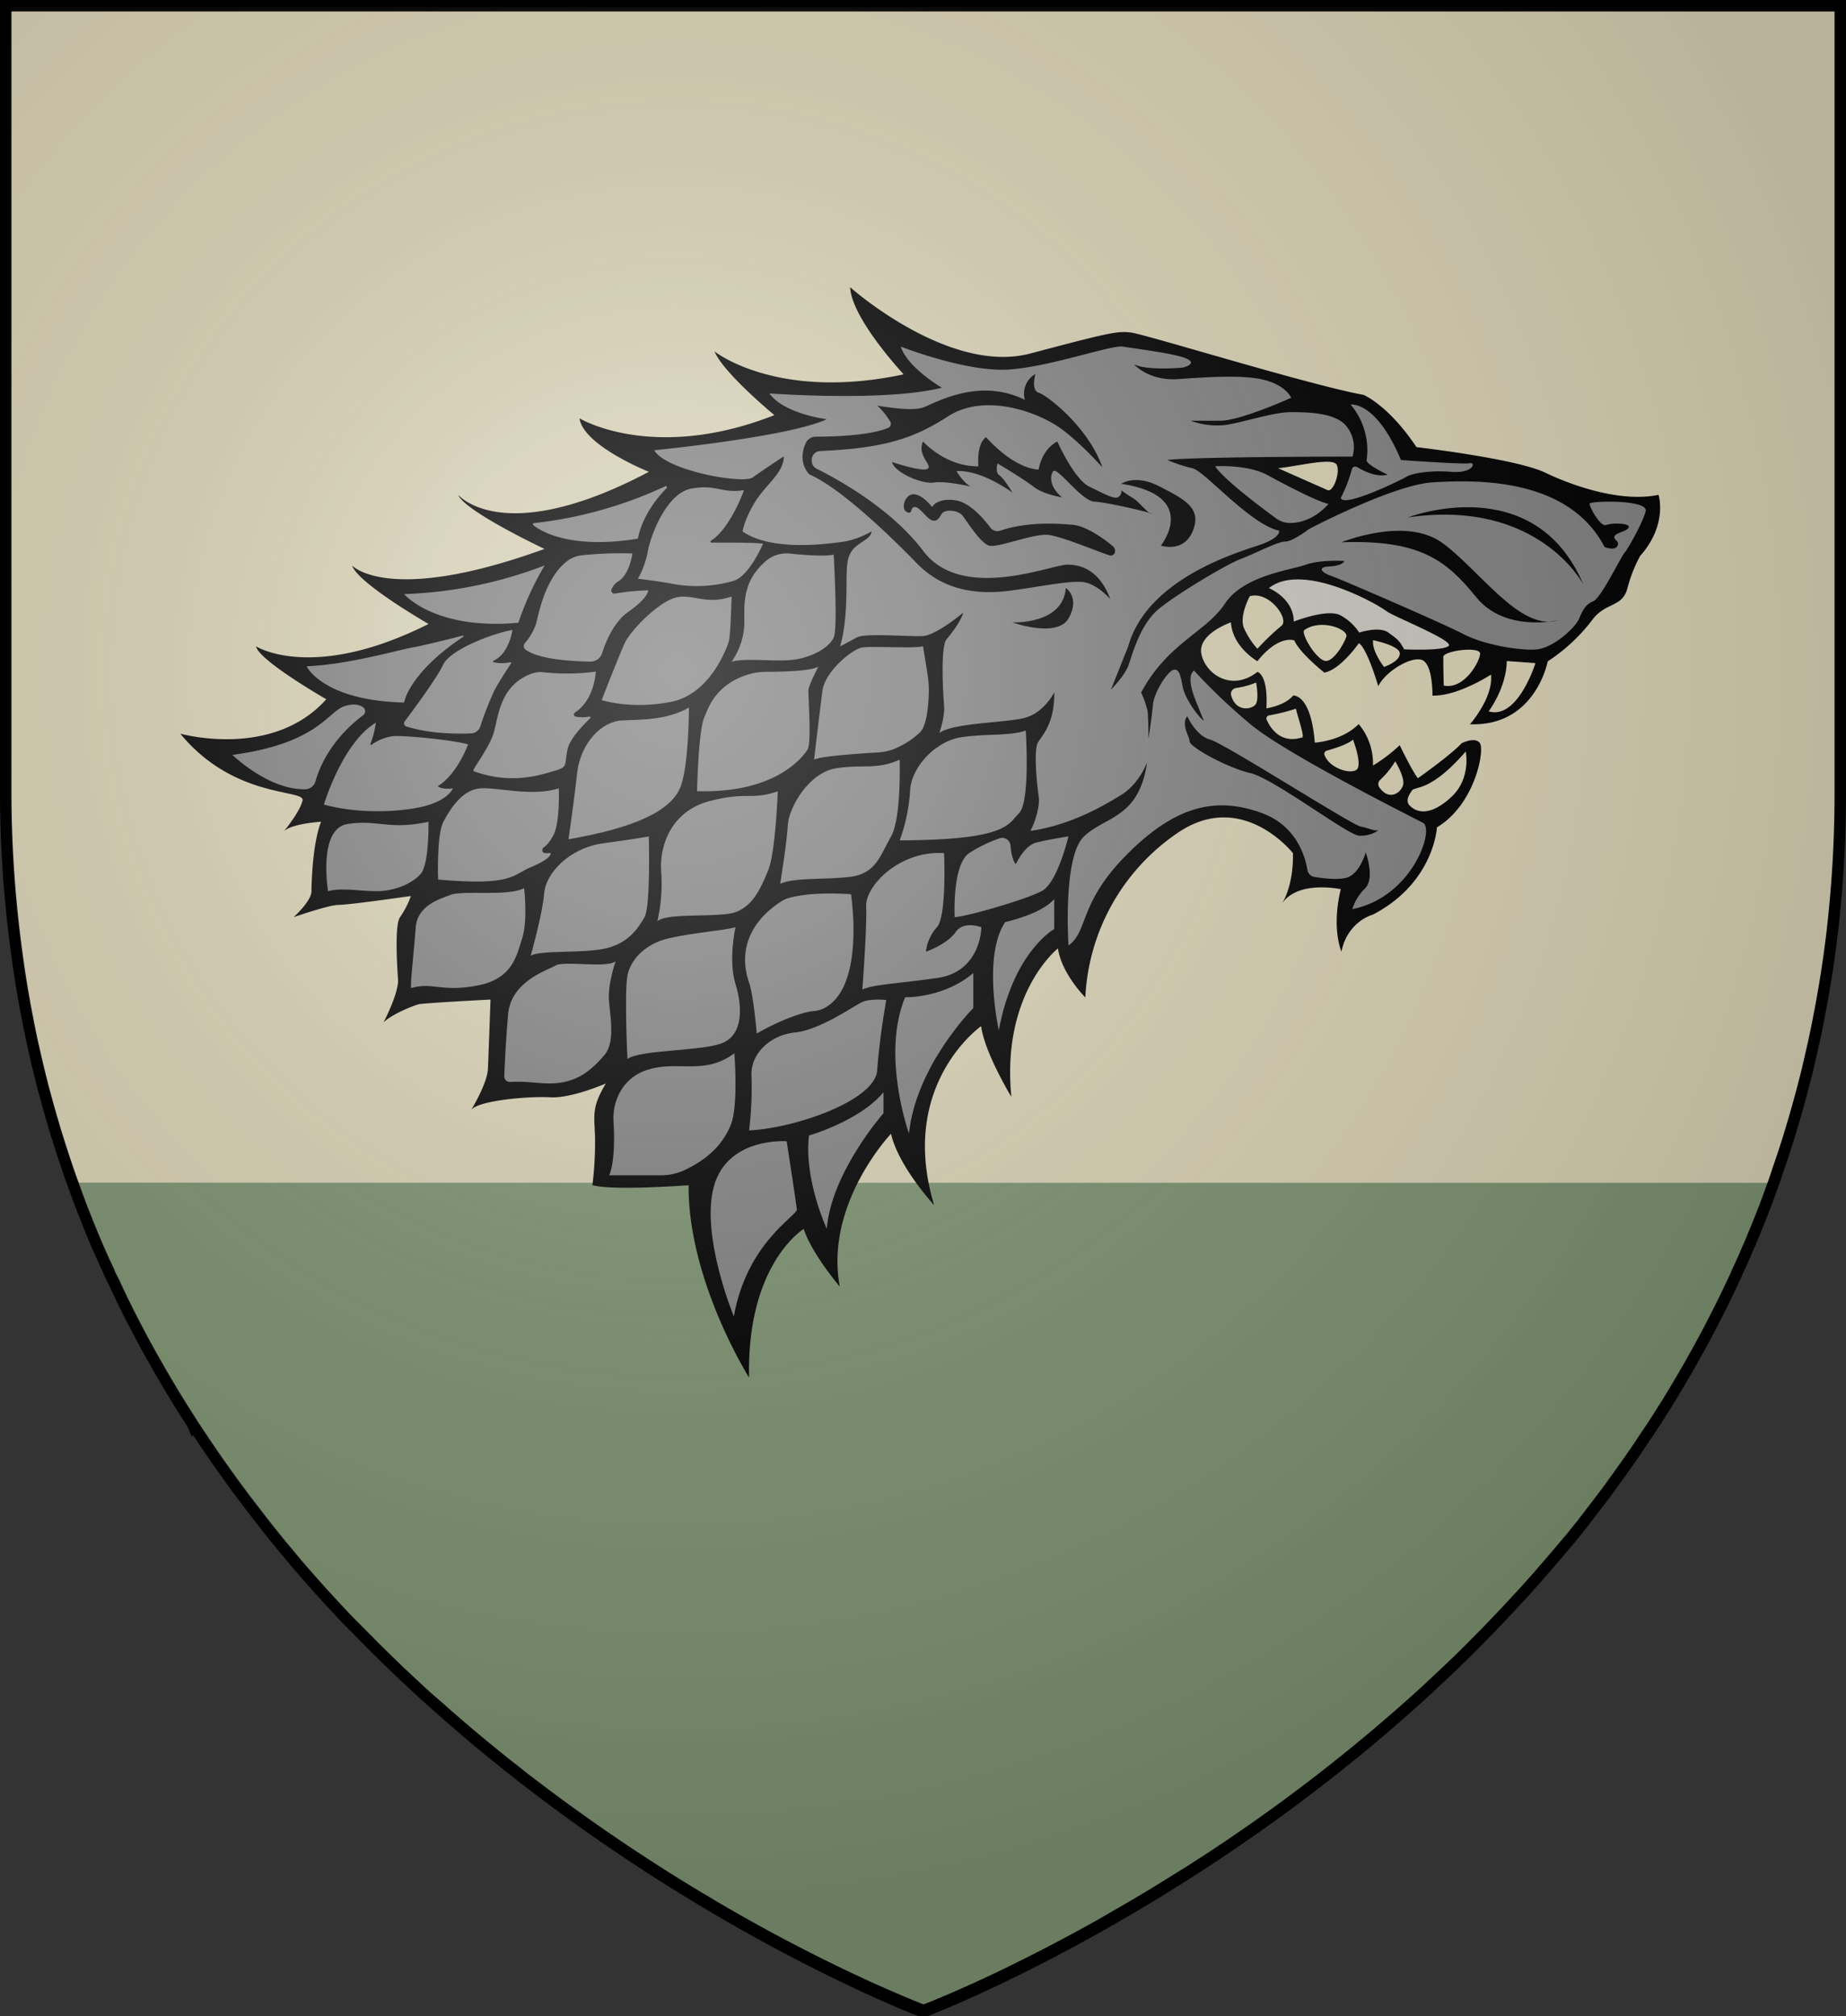<?xml version="1.0" encoding="UTF-8" standalone="no"?>
<svg
   viewBox="0 0 483 527.48"
   version="1.1"
   id="svg47217"
   sodipodi:docname="House Stark GoT.svg"
   inkscape:version="1.2.1 (9c6d41e410, 2022-07-14)"
   xmlns:inkscape="http://www.inkscape.org/namespaces/inkscape"
   xmlns:sodipodi="http://sodipodi.sourceforge.net/DTD/sodipodi-0.dtd"
   xmlns="http://www.w3.org/2000/svg"
   xmlns:svg="http://www.w3.org/2000/svg">
  <rect x="0" y="0" width="483" height="527.48" fill="#333333" stroke="none"/>
  <sodipodi:namedview
     id="namedview47219"
     pagecolor="#ffffff"
     bordercolor="#000000"
     borderopacity="0.25"
     inkscape:showpageshadow="2"
     inkscape:pageopacity="0.0"
     inkscape:pagecheckerboard="0"
     inkscape:deskcolor="#d1d1d1"
     showgrid="false"
     inkscape:zoom="0.79339504"
     inkscape:cx="136.12387"
     inkscape:cy="258.38326"
     inkscape:window-width="1920"
     inkscape:window-height="1017"
     inkscape:window-x="-8"
     inkscape:window-y="-8"
     inkscape:window-maximized="1"
     inkscape:current-layer="svg47217" />
  <defs
     id="defs47087">
    <style
       id="style47085">.cls-1{fill:#d4cdb1;}.cls-2{fill:#7b906f;}.cls-3{fill:none;stroke:#000;stroke-width:3px;}.cls-4{fill:#7f7f7f;}.cls-5{fill:#c6c3bb;}</style>
    <radialGradient
       id="rg"
       gradientUnits="userSpaceOnUse"
       cx="220"
       cy="220"
       r="405"
       gradientTransform="matrix(0.805,0,0,0.803,-0.03,-0.922)">
      <stop
         style="stop-color:#ffffff;stop-opacity:.3"
         offset="0"
         id="stop753" />
      <stop
         style="stop-color:#ffffff;stop-opacity:.2"
         offset=".2"
         id="stop755" />
      <stop
         style="stop-color:#666666;stop-opacity:.1"
         offset=".6"
         id="stop757" />
      <stop
         style="stop-color:#000000;stop-opacity:.13"
         offset="1"
         id="stop759" />
    </radialGradient>
  </defs>
  <title
     id="title47089">Stark-Shield</title>
  <g
     id="Layer_4"
     data-name="Layer 4">
    <path
       class="cls-1"
       d="M923,121.76V327.6a313.88,313.88,0,0,1-2.28,38c-.11.93-.24,1.86-.36,2.79s-.24,1.86-.39,2.79c-.46,3.37-1,6.69-1.6,10-.07.44-.15.87-.23,1.31-.16.8-.29,1.6-.45,2.4s-.34,1.79-.51,2.69l-.45,2.22-.24,1.15c-.15.71-.3,1.44-.46,2.15-.54,2.37-1.07,4.71-1.61,7l-.58,2.32-.52,2q-1.53,5.88-3.27,11.61c-.29,1-.59,1.94-.9,2.92l-.6,1.88c-.2.63-.4,1.24-.61,1.86-.37,1.09-.73,2.17-1.1,3.25s-.68,2-1,3l-.81,2.23c-.2.53-.39,1.06-.58,1.58-.36,1-.73,2-1.11,3l-.19.5c-.43,1.14-.87,2.25-1.32,3.36s-.87,2.17-1.31,3.2c0,.15-.12.28-.18.42-.4,1-.8,2-1.25,3s-.76,1.75-1.13,2.62l-.66,1.49c-.48,1.07-1,2.11-1.44,3.15s-.9,2-1.36,2.93l-1,2.12c-.29.63-.6,1.25-.91,1.87-.63,1.33-1.31,2.64-2,4q-2.52,5-5.19,9.77l-2,3.57-.12.21c-1.42,2.47-2.86,4.92-4.33,7.33-.71,1.2-1.46,2.4-2.18,3.54-.11.16-.2.32-.3.47-.55.89-1.12,1.78-1.69,2.66l-.65,1c-.65,1-1.31,2-2,3l-.13.18c-.65,1-1.31,2-2,3l-.45.67q-2.25,3.29-4.54,6.46l-.31.43c-.8,1.07-1.54,2.14-2.31,3.19s-1.66,2.23-2.5,3.32c-1.52,2-3.06,4-4.61,6l-.81,1q-1.09,1.39-2.22,2.76L850,525.61l-.57.69c-.8.94-1.6,1.87-2.41,2.8q-2.82,3.32-5.72,6.53c-.75.85-1.52,1.69-2.29,2.51s-1.47,1.6-2.22,2.4q-3,3.2-5.93,6.24-2.76,2.82-5.53,5.59c-.92.91-1.84,1.82-2.76,2.71s-1.85,1.78-2.79,2.66l-2.28,2.12c-.68.65-1.36,1.28-2,1.91a449.24,449.24,0,0,1-61.76,47.47c-.86.55-1.72,1.1-2.57,1.6q-6.43,4.06-12.47,7.63l-2.41,1.4-2.36,1.37-2.33,1.34-2.23,1.29c-8.34,4.68-15.9,8.59-22.38,11.76l-1.6.8c-10.64,5.15-18.12,8.22-21,9.35l-.42.17-.61.24-.14,0h-.08l-.23-.09-.21,0-1.07-.42-.54-.23c-.87-.34-2-.8-3.37-1.38l-.46-.18c-1.76-.8-3.89-1.67-6.33-2.77l-1.39-.61a442.25,442.25,0,0,1-39.75-20.6c-.8-.44-1.6-.92-2.35-1.38a474,474,0,0,1-44.78-30l-2.63-2c-1-.75-2-1.51-2.94-2.29l-2.81-2.21c-6.19-4.92-12.43-10.15-18.64-15.69L554.08,565q-2.31-2.05-4.59-4.2l-1.67-1.57L546,557.54l-2-1.94c-1.12-1.07-2.23-2.17-3.33-3.27-.85-.79-1.69-1.66-2.52-2.5l-.24-.26c-.84-.83-1.67-1.67-2.5-2.51-.66-.68-1.32-1.36-2-2l-2-2.06-.13-.15-2.1-2.25q-3.36-3.6-6.66-7.36c-.68-.79-1.36-1.54-2.05-2.34-.57-.65-1.12-1.29-1.66-1.94q-1-1.2-2-2.4-4.28-5.1-8.39-10.48c-.76-1-1.5-1.93-2.24-2.92-1.89-2.47-3.73-5-5.57-7.55-.55-.8-1.12-1.59-1.68-2.39-.13-.16-.24-.34-.36-.5-.59-.86-1.19-1.7-1.77-2.56-.94-1.38-1.89-2.77-2.81-4.17-.74-1.09-1.47-2.2-2.19-3.31a1,1,0,0,0-.15-.24l-2.22-3.48-.22-.36c-.7-1.14-1.41-2.27-2.1-3.4s-1.49-2.46-2.21-3.71-1.43-2.39-2.13-3.67q-4.61-8-8.77-16.46c-.35-.69-.69-1.38-1-2.09-.22-.44-.44-.88-.65-1.35-.43-.87-.8-1.74-1.25-2.63a25.91,25.91,0,0,1-1.15-2.47l-.23-.48c-.27-.58-.53-1.16-.81-1.75l-.26-.57c-.27-.59-.52-1.19-.8-1.78q-1.44-3.25-2.79-6.57c-.42-1-.8-2-1.23-3.08-.1-.25-.21-.52-.31-.79-.4-1-.8-2-1.16-3s-.69-1.82-1-2.74l-.24-.65-.07-.19c-.15-.38-.28-.78-.42-1.16q-1-2.7-1.9-5.44c-.21-.6-.4-1.2-.6-1.8-.26-.8-.51-1.54-.75-2.32-.14-.41-.27-.8-.4-1.22-.25-.8-.49-1.59-.75-2.39-.31-1-.61-2.06-.92-3.11-.19-.64-.39-1.28-.57-1.95-.37-1.29-.74-2.58-1.09-3.89-.19-.68-.37-1.35-.55-2-.13-.5-.27-1-.4-1.51-.32-1.22-.62-2.45-.92-3.7-.18-.7-.34-1.4-.52-2.11-.07-.28-.13-.56-.19-.85-.37-1.55-.72-3.11-1.07-4.69-.26-1.16-.5-2.33-.74-3.5-.13-.71-.29-1.43-.42-2.14s-.32-1.59-.48-2.45a1.86,1.86,0,0,0-.09-.47c-.16-.8-.3-1.64-.45-2.48s-.32-1.84-.48-2.77-.29-1.8-.45-2.71q-.86-5.52-1.55-11.18A312.7,312.7,0,0,1,443,327.58V121.76Z"
       transform="translate(-441.5 -120.26)"
       id="path47091" />
  </g>
  <g
     id="Layer_5"
     data-name="Layer 5">
    <path
       class="cls-2"
       d="M905,429.72c-.2.53-.39,1.07-.58,1.59-.36,1-.73,2-1.11,3l-.19.5c-.43,1.15-.87,2.27-1.32,3.38s-.87,2.18-1.31,3.22c0,.15-.12.28-.18.42-.4,1-.8,2-1.25,3s-.76,1.76-1.13,2.64l-.66,1.5c-.48,1.08-1,2.12-1.44,3.17s-.9,2-1.36,2.95l-1,2.13c-.29.63-.6,1.26-.91,1.88-.63,1.34-1.31,2.66-2,4q-2.52,5-5.19,9.84l-2,3.59-.12.21c-1.42,2.49-2.86,5-4.33,7.38-.71,1.21-1.46,2.42-2.18,3.56-.11.16-.2.32-.3.47-.55.9-1.12,1.79-1.69,2.68l-.65,1c-.65,1-1.31,2-2,3l-.13.18c-.65,1-1.31,2-2,3l-.45.67q-2.25,3.31-4.54,6.5l-.31.43c-.8,1.08-1.54,2.15-2.31,3.21s-1.66,2.24-2.5,3.34c-1.52,2-3.06,4-4.61,6l-.81,1q-1.09,1.4-2.22,2.78L850,524.8l-.57.69c-.8.95-1.6,1.88-2.41,2.82q-2.82,3.34-5.72,6.57c-.75.86-1.52,1.7-2.29,2.53s-1.47,1.61-2.22,2.42q-3,3.22-5.93,6.28-2.76,2.84-5.53,5.63c-.92.92-1.84,1.83-2.76,2.73s-1.85,1.79-2.79,2.68l-2.28,2.13c-.68.65-1.36,1.29-2,1.92A449.6,449.6,0,0,1,753.67,609c-.86.55-1.72,1.11-2.57,1.61q-6.43,4.09-12.47,7.68l-2.41,1.41-2.36,1.38-2.33,1.35-2.23,1.3c-8.34,4.71-15.9,8.65-22.38,11.84l-1.6.81c-10.64,5.18-18.12,8.27-21,9.41l-.42.17-.61.24-.14.05h-.08l-.23-.09-.21,0-1.07-.42-.54-.23c-.87-.34-2-.81-3.37-1.39l-.46-.18c-1.76-.81-3.89-1.68-6.33-2.79l-1.39-.61a441.18,441.18,0,0,1-39.75-20.74c-.8-.44-1.6-.93-2.35-1.39a473.75,473.75,0,0,1-44.78-30.18l-2.63-2c-1-.76-2-1.52-2.94-2.31l-2.81-2.22c-6.19-5-12.43-10.22-18.64-15.79l-1.51-1.37q-2.31-2.07-4.59-4.23l-1.67-1.58L546,556.95l-2-2c-1.12-1.08-2.23-2.18-3.33-3.29-.85-.8-1.69-1.67-2.52-2.52l-.24-.26c-.84-.84-1.67-1.68-2.5-2.53-.66-.68-1.32-1.37-2-2.06l-2-2.07-.13-.15-2.1-2.27q-3.36-3.62-6.66-7.41c-.68-.8-1.36-1.55-2.05-2.36-.57-.65-1.12-1.3-1.66-2q-1-1.21-2-2.42-4.28-5.13-8.39-10.55c-.76-1-1.5-1.94-2.24-2.94-1.89-2.49-3.73-5-5.57-7.6-.55-.81-1.12-1.6-1.68-2.41-.13-.16-.24-.34-.36-.5-.59-.87-1.19-1.71-1.77-2.58-.94-1.39-1.89-2.79-2.81-4.2-.74-1.1-1.47-2.21-2.19-3.33a1,1,0,0,0-.15-.24l-2.22-3.5-.22-.36c-.7-1.15-1.41-2.29-2.1-3.42s-1.49-2.48-2.21-3.73-1.43-2.41-2.13-3.69q-4.61-8-8.77-16.57c-.35-.69-.69-1.39-1-2.1-.22-.44-.44-.89-.65-1.36-.43-.88-.8-1.75-1.25-2.65a26.17,26.17,0,0,1-1.15-2.49l-.23-.48c-.27-.58-.53-1.17-.81-1.76l-.26-.57c-.27-.59-.52-1.2-.8-1.79q-1.44-3.28-2.79-6.61c-.42-1-.8-2.06-1.23-3.1-.1-.25-.21-.52-.31-.8-.4-1-.8-2-1.16-3s-.69-1.83-1-2.76l-.24-.65-.07-.19Z"
       transform="translate(-441.5 -120.26)"
       id="path47094" />
  </g>
  <g
     id="Layer_6"
     data-name="Layer 6">
    <path
       class="cls-3"
       d="M923,121.76V327.6a313.88,313.88,0,0,1-2.28,38c-.11.93-.24,1.86-.36,2.79s-.24,1.86-.39,2.79c-.46,3.37-1,6.69-1.6,10-.07.44-.15.87-.23,1.31-.16.8-.29,1.6-.45,2.4s-.34,1.79-.51,2.69l-.45,2.22-.24,1.15c-.15.71-.3,1.44-.46,2.15-.54,2.37-1.07,4.71-1.61,7l-.58,2.32-.52,2q-1.53,5.88-3.27,11.61c-.29,1-.59,1.94-.9,2.92l-.6,1.88c-.2.63-.4,1.24-.61,1.86-.37,1.09-.73,2.17-1.1,3.25s-.68,2-1,3l-.81,2.23c-.2.53-.39,1.06-.58,1.58-.36,1-.73,2-1.11,3l-.19.5c-.43,1.14-.87,2.25-1.32,3.36s-.87,2.17-1.31,3.2c0,.15-.12.28-.18.42-.4,1-.8,2-1.25,3s-.76,1.75-1.13,2.62l-.66,1.49c-.48,1.07-1,2.11-1.44,3.15s-.9,2-1.36,2.93l-1,2.12c-.29.63-.6,1.25-.91,1.87-.63,1.33-1.31,2.64-2,4q-2.52,5-5.19,9.77l-2,3.57-.12.21c-1.42,2.47-2.86,4.92-4.33,7.33-.71,1.2-1.46,2.4-2.18,3.54-.11.16-.2.32-.3.47-.55.89-1.12,1.78-1.69,2.66l-.65,1c-.65,1-1.31,2-2,3l-.13.18c-.65,1-1.31,2-2,3l-.45.67q-2.25,3.29-4.54,6.46l-.31.43c-.8,1.07-1.54,2.14-2.31,3.19s-1.66,2.23-2.5,3.32c-1.52,2-3.06,4-4.61,6l-.81,1q-1.09,1.39-2.22,2.76L850,525.61l-.57.69c-.8.94-1.6,1.87-2.41,2.8q-2.82,3.32-5.72,6.53c-.75.85-1.52,1.69-2.29,2.51s-1.47,1.6-2.22,2.4q-3,3.2-5.93,6.24-2.76,2.82-5.53,5.59c-.92.91-1.84,1.82-2.76,2.71s-1.85,1.78-2.79,2.66l-2.28,2.12c-.68.65-1.36,1.28-2,1.91a449.24,449.24,0,0,1-61.76,47.47c-.86.55-1.72,1.1-2.57,1.6q-6.43,4.06-12.47,7.63l-2.41,1.4-2.36,1.37-2.33,1.34-2.23,1.29c-8.34,4.68-15.9,8.59-22.38,11.76l-1.6.8c-10.64,5.15-18.12,8.22-21,9.35l-.42.17-.61.24-.14,0h-.08l-.23-.09-.21,0-1.07-.42-.54-.23c-.87-.34-2-.8-3.37-1.38l-.46-.18c-1.76-.8-3.89-1.67-6.33-2.77l-1.39-.61a442.25,442.25,0,0,1-39.75-20.6c-.8-.44-1.6-.92-2.35-1.38a474,474,0,0,1-44.78-30l-2.63-2c-1-.75-2-1.51-2.94-2.29l-2.81-2.21c-6.19-4.92-12.43-10.15-18.64-15.69L554.08,565q-2.31-2.05-4.59-4.2l-1.67-1.57L546,557.54l-2-1.94c-1.12-1.07-2.23-2.17-3.33-3.27-.85-.79-1.69-1.66-2.52-2.5l-.24-.26c-.84-.83-1.67-1.67-2.5-2.51-.66-.68-1.32-1.36-2-2l-2-2.06-.13-.15-2.1-2.25q-3.36-3.6-6.66-7.36c-.68-.79-1.36-1.54-2.05-2.34-.57-.65-1.12-1.29-1.66-1.94q-1-1.2-2-2.4-4.28-5.1-8.39-10.48c-.76-1-1.5-1.93-2.24-2.92-1.89-2.47-3.73-5-5.57-7.55-.55-.8-1.12-1.59-1.68-2.39-.13-.16-.24-.34-.36-.5-.59-.86-1.19-1.7-1.77-2.56-.94-1.38-1.89-2.77-2.81-4.17-.74-1.09-1.47-2.2-2.19-3.31a1,1,0,0,0-.15-.24l-2.22-3.48-.22-.36c-.7-1.14-1.41-2.27-2.1-3.4s-1.49-2.46-2.21-3.71-1.43-2.39-2.13-3.67q-4.61-8-8.77-16.46c-.35-.69-.69-1.38-1-2.09-.22-.44-.44-.88-.65-1.35-.43-.87-.8-1.74-1.25-2.63a25.91,25.91,0,0,1-1.15-2.47l-.23-.48c-.27-.58-.53-1.16-.81-1.75l-.26-.57c-.27-.59-.52-1.19-.8-1.78q-1.44-3.25-2.79-6.57c-.42-1-.8-2-1.23-3.08-.1-.25-.21-.52-.31-.79-.4-1-.8-2-1.16-3s-.69-1.82-1-2.74l-.24-.65-.07-.19c-.15-.38-.28-.78-.42-1.16q-1-2.7-1.9-5.44c-.21-.6-.4-1.2-.6-1.8-.26-.8-.51-1.54-.75-2.32-.14-.41-.27-.8-.4-1.22-.25-.8-.49-1.59-.75-2.39-.31-1-.61-2.06-.92-3.11-.19-.64-.39-1.28-.57-1.95-.37-1.29-.74-2.58-1.09-3.89-.19-.68-.37-1.35-.55-2-.13-.5-.27-1-.4-1.51-.32-1.22-.62-2.45-.92-3.7-.18-.7-.34-1.4-.52-2.11-.07-.28-.13-.56-.19-.85-.37-1.55-.72-3.11-1.07-4.69-.26-1.16-.5-2.33-.74-3.5-.13-.71-.29-1.43-.42-2.14s-.32-1.59-.48-2.45a1.86,1.86,0,0,0-.09-.47c-.16-.8-.3-1.64-.45-2.48s-.32-1.84-.48-2.77-.29-1.8-.45-2.71q-.86-5.52-1.55-11.18A312.7,312.7,0,0,1,443,327.58V121.76Z"
       transform="translate(-441.5 -120.26)"
       id="path47097" />
  </g>
  <g
     id="Layer_11"
     data-name="Layer 11">
    <path
       d="M637.5,480.67s-16-25.33-15.83-50.33c0,0-19.5,1.5-25.17,0a89.83,89.83,0,0,0,.67-13.5c-.33-5.67-.5-7.39,2.83-13.11,0,0-9,3.94-14.5,3.61s-19.5.83-20.83,3.5c0,0,4.33-7,4.5-11s.67-18.07.67-18.07-17.38.89-18.83,1.24c-1.15.28-6.83,2.47-9.17,4.74,0,0,3.67-6.9,3.83-10.9,0,0-1.17-14.42.5-16.63a24.44,24.44,0,0,0,2.85-5.54S532.83,357,530.17,357s-11.83,3.21-11.83,3.21S523,356,523,353.42s.33-12.58,2.5-18.17c0,0-7.33.42-9.67,2.42,0,0,4.17-5,4.83-8s-17.83-.28-32-17.47c0,0,24.08,6.81,38.21-9,0,0-17.71-10.17-18.37-13.83,0,0,14.76,9.41,45.13-5.87,0,0-18.46-10.59-20-15.28,0,0,9.5,10.48,50.33-4.35,0,0-20.86-9.83-22.6-14.17,0,0,11.73,14.17,49.92-6,0,0-17.16-6.83-18.16-14,0,0,19.17,11.67,51-.83,0,0-13.33-11-15.67-16.67,0,0,16.3,13.08,49.49,6,0,0-13.65-14.62-14-22.79,0,0,25.83,23,47.17,17.33s22.67-5.83,26.17-5.5,47,13.83,61,16.33c0,0,6.5,2.67,13.83,13.67,0,0,26,3,33.67,6.67s20,7.81,29.67,5.82c0,0,2.5,7.77-4.83,16a38,38,0,0,0-3.33,8.49c-1.33,5-5.67,3.54-9.17,8.21a46.46,46.46,0,0,1-11.67,10.86s-3.17,17.09-20.33,16.45c0,0,6.17-7,5.5-13,0,0-8.67,5.7-15.33,5.51,0,0,.17-7-2.17-9s-10.08,2.45-12,6.55c0,0-2.84-9.8-5.07-11.27,0,0-4.88,7-9.05,7.7,0,0-6.5-5.17-7.84-8.42,0,0-4.05-1.62-9.67,5.44,0,0-6.53-3.7-6.92-10.17,0,0-8.74,3-7.74,8.22s7.83,10.08,14.67,4.75c0,0,2.85.56,2.34,9.53,0,0,4.82-.67,7-3.35,0,0,4.67-.51,5.67,12.32,0,0,7.12-.38,11.48-4.86a16,16,0,0,1,3.74,10.86,41.74,41.74,0,0,0,7-5.33s3.17,6.62,4.75,8.65c0,0,8.71-6.15,11.44-9.15,0,0,3.56-1.83,4.81,0s-1.27,16-11.26,22c0,0-.72,14.5-16.77,22.83,0,0-6.55,1.67-8.22,9.67,0,0-2.67-6-.17-16.33,0,0-11.53-2.5-15.51,4,0,0,3.18-4.5,3-13.42,0,0-13.17-16.75-30-5.42a55.24,55.24,0,0,0-24.33,43.17s-6.17-6.17-7.17-12.83c0,0-14.85,11.67-12.18,38.83,0,0-7-11.5-7.91-18.5,0,0-21.83,15.33-12.29,46.83,0,0-9.29-10-11.29-18.67,0,0-17.46,18.33-13.4,40,0,0-7.43-8.75-9.43-15.1C651.83,441.74,636.83,450.83,637.5,480.67Z"
       transform="translate(-441.5 -120.26)"
       id="path47100" />
  </g>
  <g
     id="Layer_7"
     data-name="Layer 7">
    <path
       class="cls-4"
       d="M633.5,464.67s-8.83-21.33-5.17-34.17,19-11.67,19-11.67,2.5,16.17,2.67,17.83S637,445.17,633.5,464.67Z"
       transform="translate(-441.5 -120.26)"
       id="path47103" />
    <path
       class="cls-4"
       d="M657.83,441.74s-6-12.74-4.67-24.4c0,0,13.33-3.83,19.5-11.33v5.5S659,427,657.83,441.74Z"
       transform="translate(-441.5 -120.26)"
       id="path47105" />
    <path
       class="cls-4"
       d="M679.33,416.83s-7.33-20.5-1-35.67c0,0,10,.33,17.83-6.33V384S681.17,399,679.33,416.83Z"
       transform="translate(-441.5 -120.26)"
       id="path47107" />
    <path
       class="cls-4"
       d="M702.83,389.83s-4.33-19.33,1.67-28.33c0,0,9.33-2,12.83-6v7.83S706.67,369.17,702.83,389.83Z"
       transform="translate(-441.5 -120.26)"
       id="path47109" />
    <path
       class="cls-4"
       d="M600.88,427.75s1.77-3.1,1.15-14a14.12,14.12,0,0,1,1.86-8.06,12.28,12.28,0,0,1,6.75-5.45c8.13-2.75,15,1.54,23-4.42,0,0,1.13,14-1,18.92-1.87,4.29-5.05,8.38-12.1,11.68a14.29,14.29,0,0,1-6.07,1.32Z"
       transform="translate(-441.5 -120.26)"
       id="path47111" />
    <path
       class="cls-4"
       d="M637.5,416a93.82,93.82,0,0,0,.63-14.12c-.37-6,5-10.87,11.38-11.5s15.13-6.75,17.38-7.87,6.5-.62,6.5-.62-1.76,9.62-2.37,18.38C670.44,408.33,649.13,415.5,637.5,416Z"
       transform="translate(-441.5 -120.26)"
       id="path47113" />
    <path
       class="cls-4"
       d="M575,403.33a1.47,1.47,0,0,1-1.56-1.51c.1-2.78.38-8.87,1-16.19.77-8.68,10.31-11.51,12.38-12.75,2.25-1.35,13.38.75,15.75-1.12,0,0-2,5.78-1.75,10s1.79,11.07-1.21,14.57-6.29,6.42-11.42,7.17C583.56,404.19,580.58,403,575,403.33Z"
       transform="translate(-441.5 -120.26)"
       id="path47115" />
    <path
       class="cls-4"
       d="M549.13,378.75c-.48.14.7-9.49,1.13-15.75.42-6.08,6.7-7.63,9.13-8.62,3.13-1.28,14.88.5,19.25-1.75,0,0,1,8.38-.5,13.06s-2.5,10.69-11.87,12.44S554.63,377.13,549.13,378.75Z"
       transform="translate(-441.5 -120.26)"
       id="path47117" />
    <path
       class="cls-4"
       d="M639.5,390.67s-.83-10-2-13.33-3.71-13.34,8.43-21.27a8,8,0,0,1,2.41-1c2.29-.58,7.31-1.44,15.82-.86,0,0,3.86,24.49-7.2,29.91a7.46,7.46,0,0,1-2.64.67C651.64,385,645.35,387.24,639.5,390.67Z"
       transform="translate(-441.5 -120.26)"
       id="path47119" />
    <path
       class="cls-4"
       d="M605.67,397.33s-.84-17.25,0-21.83c.67-3.68,4.17-8.29,11-9.81s14.51-2,17.26-2.85c0,0-1.91,8.67,0,14.83s1.91,13-3.09,15.33S608.83,394.83,605.67,397.33Z"
       transform="translate(-441.5 -120.26)"
       id="path47121" />
    <path
       class="cls-4"
       d="M667.13,379.13s1.25-16.5,1-21.75,8.63-14.67,20.38-13.92c0,0,.75,16.58-1.87,19.38a11.5,11.5,0,0,0-2.87,6.42s5.63-2,7.75-5.12,6.75-1.29,6.75-1.29,0,11.67-11.62,13.29S670.5,377.75,667.13,379.13Z"
       transform="translate(-441.5 -120.26)"
       id="path47123" />
    <path
       class="cls-4"
       d="M691.28,360.21s-.7-13.69,3.8-16.75a35.49,35.49,0,0,1,8-3.88,2.14,2.14,0,0,1,2.8,1.85c.16,1.76.54,4,1.42,4.89,0,0,2.14-4.75,5.22-5.58s8.54-1.66,8.54-1.66-2.85,12-6.88,14.24S694.37,360.09,691.28,360.21Z"
       transform="translate(-441.5 -120.26)"
       id="path47125" />
    <path
       class="cls-4"
       d="M580.38,370.25s3.13-11.17,3.5-16.27,6.38-11.85,15.5-13.1,11.88-1.79,11.88-1.79.5,18.33-1.12,21.12S606,367,600,368.38,583.63,368.75,580.38,370.25Z"
       transform="translate(-441.5 -120.26)"
       id="path47127" />
    <path
       class="cls-4"
       d="M613.5,361.29a44.52,44.52,0,0,0,1-13c-.5-7.37,3-16,12.88-18.5s10.5-.12,17.63-2.5c0,0-.62,16.13-2.5,20.63s-4.25,10.5-10.25,11.38S615.75,359.21,613.5,361.29Z"
       transform="translate(-441.5 -120.26)"
       id="path47129" />
    <path
       class="cls-4"
       d="M645.63,351.5s1.75-10.75,2-15.37,5.5-13.75,12.63-14.87,10.51.5,16.63-2.25c0,0,.5,15.29-2.25,20.08s-3.87,9.71-10.62,10.56S649.25,349.75,645.63,351.5Z"
       transform="translate(-441.5 -120.26)"
       id="path47131" />
    <path
       class="cls-4"
       d="M676.91,340.13a47.24,47.24,0,0,0,2.71-12.87c.25-6.37,6.75-13.12,13.38-14.12s12.5-.25,16.88-1.75c0,0,1.25,18.63-1.75,21.63S704.95,340,676.91,340.13Z"
       transform="translate(-441.5 -120.26)"
       id="path47133" />
    <path
       class="cls-4"
       d="M527.33,353.42s-2.72-16.34,5.08-17.58,11,1.67,21.21-.58c0,0,.21,10.92-2,13.58-2.09,2.48-6.8,4.58-11.48,4.58S531.17,352.42,527.33,353.42Z"
       transform="translate(-441.5 -120.26)"
       id="path47135" />
    <path
       class="cls-4"
       d="M556.13,350.38s-.44-11.68,1.38-15.12c2.1-4,5.21-8.43,9.67-8.75s13.46,2.25,20.52,0c0,0,.44,9.17-1.56,12.58s-2.62,2.42-2.75,3.54,1.63.83,2,.79.71,1.34-5,3.71C575.66,349.08,575.75,352.13,556.13,350.38Z"
       transform="translate(-441.5 -120.26)"
       id="path47137" />
    <path
       class="cls-4"
       d="M590.25,339.83s1.41-9.65,2.25-17.21c.92-8.31,6.69-13.63,11.63-13.87,4.73-.24,11.75,0,17.63-3.37,0,0,0,15.81-2.37,21.13C616.75,332.49,607.58,336.83,590.25,339.83Z"
       transform="translate(-441.5 -120.26)"
       id="path47139" />
    <path
       class="cls-4"
       d="M565.38,322c-.51-.19,3.38-5,5-9.16,1.54-3.91,1.28-13.2,10.4-16.4a6.44,6.44,0,0,1,2.86-.3,57.53,57.53,0,0,0,13.74-.17s-.22,7.28-5.44,10.71a.59.59,0,0,0,.11,1.05,9.39,9.39,0,0,0,3.66,0,.25.25,0,0,1,.22.42c-1.48,1.5-5.48,5.31-6,8.45-.75,4.13.13,4.34-3.62,5.42S575.13,325.57,565.38,322Z"
       transform="translate(-441.5 -120.26)"
       id="path47141" />
    <path
       class="cls-4"
       d="M526.25,330.75s4.83-16.17,13.58-21.42a23.54,23.54,0,0,1-1.39,5.51.2.2,0,0,0,.29.25,12.45,12.45,0,0,1,5.76-2.25c3.17-.17,15.46,1,19.48,2.17,0,0-2.82,7.83-7.9,10.92,0,0,.84,1,3.92.58,0,0-.83,2.5-6,4.25S536.42,333.58,526.25,330.75Z"
       transform="translate(-441.5 -120.26)"
       id="path47143" />
    <path
       class="cls-4"
       d="M623.88,327.25c0,.26.32-15.71,1.88-19.25,1-2.28,2.75-8.54,11.45-11.27a16.67,16.67,0,0,1,5-.71c3.79,0,11.65-.17,13.44-1.39,0,0-2.5,4.75-2.62,6.13s.88,13.88-.25,15.63S644.63,327.88,623.88,327.25Z"
       transform="translate(-441.5 -120.26)"
       id="path47145" />
    <path
       class="cls-4"
       d="M598.92,303.42s4-10.33,6-14.83c1.41-3.18,8.25-10.25,12.83-11.83s8,2,15.17-.42c0,0-.25,10.33-.75,11.83s-4.75,13.75-15.25,15.75S598.92,303.42,598.92,303.42Z"
       transform="translate(-441.5 -120.26)"
       id="path47147" />
    <path
       class="cls-4"
       d="M654.5,319s1.5-12.75,2.17-17.92,7.75-11,10.46-11.42,13.71.33,15.88-.33l1.17,7.3a26.3,26.3,0,0,1,.34,4.73c-.07,3.27-.47,8.56-2.26,10.46a21.59,21.59,0,0,1-5.43,3.76,13.82,13.82,0,0,1-5.63,1.54C666.35,317.4,656.38,318.06,654.5,319Z"
       transform="translate(-441.5 -120.26)"
       id="path47149" />
    <path
       class="cls-4"
       d="M632.92,293.38a18.49,18.49,0,0,0,3.33-9.62c.11-4.72-.94-11,5.57-16.67a8.36,8.36,0,0,1,6.38-2c3.62.38,9.29.83,11.43.26,0,0,1.13,19.38,0,21.75s-4.87,4.75-9.62,5.63S636.66,292.25,632.92,293.38Z"
       transform="translate(-441.5 -120.26)"
       id="path47151" />
    <path
       class="cls-4"
       d="M608.42,271.67A23.68,23.68,0,0,0,611,264.5c.67-3.92,4.83-15.25,11.42-16.42s7.83,1.33,13.75.42c0,0-3.53,10-8.65,13.21a.28.28,0,0,0,.14.52c3,0,10.89-.07,13.5.26,0,0-3.58,8.5-7.75,9.75a35,35,0,0,1-15.08.92C613.58,272.25,608.42,271.67,608.42,271.67Z"
       transform="translate(-441.5 -120.26)"
       id="path47153" />
    <path
       class="cls-4"
       d="M608.45,261c.2-1.16,1.43-6.87,7.44-13a.31.31,0,0,0-.35-.51,109.92,109.92,0,0,1-34.32,9.63.31.31,0,0,0-.16.56c2,1.58,9.66,6.31,27.13,3.55A.31.31,0,0,0,608.45,261Z"
       transform="translate(-441.5 -120.26)"
       id="path47155" />
    <path
       class="cls-4"
       d="M579,290.21a1.16,1.16,0,0,1-.18-1.67,14.82,14.82,0,0,0,3-5.29c.67-2.69,2.34-11.68,8-16.14a7.8,7.8,0,0,1,4.07-1.59,97.5,97.5,0,0,1,13.07-.46s-.62,5.18-3.5,7.18a4.49,4.49,0,0,0-2,2.31.84.84,0,0,0,1,1,58.33,58.33,0,0,1,8.63-.83s.17,1.88-5.23,5.63c-3.75,2.6-5.88,7.85-6.83,10.82a3.14,3.14,0,0,1-3,2.18C591.64,293.31,582.53,292.84,579,290.21Z"
       transform="translate(-441.5 -120.26)"
       id="path47157" />
    <path
       class="cls-4"
       d="M547.83,310.33a.88.88,0,0,1-.43-1.37c2.15-2.85,8.37-11.22,10-14.72,2-4.25,13.67-8.42,18.17-9.17,0,0-.76,6.1-4.92,8.05a.21.21,0,0,0,0,.4,10.18,10.18,0,0,0,4.33,0,.21.21,0,0,1,.23.31c-.8,1.21-3,4.56-4.28,6.92a86.13,86.13,0,0,0-3.78,9.61,2.61,2.61,0,0,1-2.35,1.77C561.57,312.28,554.26,312.35,547.83,310.33Z"
       transform="translate(-441.5 -120.26)"
       id="path47159" />
    <path
       class="cls-4"
       d="M524.07,324.62c.93-3.37,3.84-10.75,12.45-17.25a1.3,1.3,0,0,0,0-2.07c-.83-.6-2.25-1.05-4.64-.37-4.67,1.33-6.75,9.75-29.58,12.83,0,0,9.41,9.15,19,9A2.89,2.89,0,0,0,524.07,324.62Z"
       transform="translate(-441.5 -120.26)"
       id="path47161" />
    <path
       class="cls-4"
       d="M547.23,304.06s1.11-7.59,15.46-17.21a.16.16,0,0,0-.12-.3c-2.73.7-10.69,2.71-13,3.07-2.79.43-17.1,4.55-27.57,4.93a.18.18,0,0,0-.15.28C522.75,296.33,528.14,303.61,547.23,304.06Z"
       transform="translate(-441.5 -120.26)"
       id="path47163" />
    <path
       class="cls-4"
       d="M577.13,283.19a78.13,78.13,0,0,1,6.88-15,112.81,112.81,0,0,1-36.77,7.5S555.19,285.19,577.13,283.19Z"
       transform="translate(-441.5 -120.26)"
       id="path47165" />
    <path
       class="cls-4"
       d="M721.07,367.63s-1.57-23.21,4.05-28.54,14.38-4.71,16.5-19.33c0,0-2,5.5-6.62,8.38s-13.37,8-23.87,9.5c0,0,2.63-5.12,2.13-9s-1.37-12.25-.12-14.25,4.29-5,4.21-13c0,0-2.68,5.5-8,6.75s-18.45,1.25-22.08,3.88c0,0,1.5-4.25,1.25-7.12s-1-15.37.63-17.37,3.67-4.62,4.4-7c0,0-7,5.88-10.52,6.13s-15.13-.87-17.38.38-4.36,2.33-4.36,2.33,1.36-3.83,1.61-11.58-.25-10.75,1.38-13.25,5.14-3.12,5.26-5.25a23.09,23.09,0,0,1-6.88,2.63c-3,.38-18.75,3-26.87-2.62,0,0,.38-2.87,3.13-7.5s7.67-7.75,7.65-12.12c0,0-3.9,2.5-8.15,5.5-2.53,1.78-22.62-1.75-25.75-7.12,0,0,35.38-3.5,45.13-8.12,0,0-11.12-1.37-15-6.75,0,0,30.38,2.25,45.13-1.5,0,0-9-5.25-10.75-10.75,0,0,17.25,6.75,28.25,6s26.88-6.5,29.88-6,14.25,1.88,16.88,3.25-1.25,2.25-1.25,2.25-9.25.88-12.75-.87c0,0,3.88,4.38,11.38,3.88s17.25-1.25,22.88.25,6.88,4.63,6.88,4.63-13.25,6-18.5,6H753a20.07,20.07,0,0,0,9,1.13c4.63-.62,12.5-3.37,17.25-3.37s12.25.13,14.88,4.13a8.64,8.64,0,0,1,1.25,7.5s-41.29,0-48.46.88a39.53,39.53,0,0,0,6.58,2.17c3.17.67,14.92,14.58,22.67,16.33,0,0,.58,1.75-4.92,3.67s-29.58,8.67-34.58,26.67l-4.5,11.25s3.58-3.58,4.58-6.33,3-10.75,8-14.83,17.75-11.67,21.5-13.08,9.5-4.5,11.5-4.5,6.33-3.33,6.33-3.33,22.08-11.58,32.33-12.17,35.25-1.67,44.92,16.92c0,0,2.58,1.08,3.33-.25s-1-1.5-.75-2.5,3.42-1.33,3.75-2.42-4.42-1.17-5.92-.58-4.42-4.83-4.33-5.58,15.5-1.17,14.67,2-4.75,10-5.58,10.92-6.17,11.83-8.08,12.58-2.75,2.17-3.75,4.58-6.92,7.83-11.42,8.08-13.5-1.25-18.92-4.08-32.42-14.5-34.67-15.25-3.75-2.25-.25-2.42,3.83-1.42,3.83-1.42-6.25-.42-10.17,1-16.17,2.75-21.08,10.17-15,10.33-21.92,23.25a25.18,25.18,0,0,1,1.67,4.75c.25,1.67.25,7.33.25,7.33s.83-5.25,1.17-8.83,3.92-8.83,5.33-9.17,1.83.92,2.42,4.25,4.33,8.25,5.58,9.08c0,0-.5-1.25-2-4.92s-2.17-7-.58-8.25a152.12,152.12,0,0,0,14.92,14.17c9.08,7.58,41.92,24.08,45,25.67s-2.67,19.42-18.5,22.58a12.79,12.79,0,0,1,3.33-5.42c2.67-2.67.17-9.42.17-9.42s-1.58,5.83-5.17,6.67c-2.45.57-6.18.09-8.3-.27a2.19,2.19,0,0,1-1.79-1.83c-.55-3.4-2.8-11.57-12-14.9-11.75-4.25-22.33-2.08-35.17,10.83S726.39,363.75,721.07,367.63Z"
       transform="translate(-441.5 -120.26)"
       id="path47167" />
    <path
       class="cls-4"
       d="M775.43,255.91c-3.69-2.69-13.59-10.08-16-13.66,0,0,8.42-.58,13.75,2.33s13.42,7.08,15.92,7.5c0,0-3.92,5-10.06,5A6.06,6.06,0,0,1,775.43,255.91Z"
       transform="translate(-441.5 -120.26)"
       id="path47169" />
    <path
       class="cls-4"
       d="M792.33,250.5a38.5,38.5,0,0,0,2.89-7.49.9.9,0,0,1,1.34-.56c1.69,1,5.09,2.76,8,2,0,0-5.5-2.58-5.5-3.75a18.4,18.4,0,0,0-4.17-14.58s6.58-1.17,13.17,14.5c0,0,16.33,1.17,18,.83s1,2.75-4.92,2.25-10.54.58-11.56,1.25S792.83,253.33,792.33,250.5Z"
       transform="translate(-441.5 -120.26)"
       id="path47171" />
  </g>
  <g
     id="Layer_8"
     data-name="Layer 8">
    <path
       d="M792.5,262.13s16.5-6.75,26.13,0,20.63,23.63,30.63,20.38c0,0-13.87,3.38-21.5-6S813.38,261.38,792.5,262.13Z"
       transform="translate(-441.5 -120.26)"
       id="path47174" />
    <path
       d="M809.88,255.63s33-12.75,45.88,17.5C855.75,273.13,844,250.63,809.88,255.63Z"
       transform="translate(-441.5 -120.26)"
       id="path47176" />
    <path
       d="M732,277s-3.62-4.25-7.5-4.5-11.75,1.38-18.37,2.25-16.75,1.13-24.75-7.12-20.5-20-28.12-23.25c0,0-3.29-3.08-.92-8.23a2.84,2.84,0,0,1,2.58-1.64c4,0,14.12-.23,19-2.32a1.15,1.15,0,0,0,.5-1.65,19.08,19.08,0,0,0-3.39-4.16s8.88,1.63,12,.5,14.5-8,26.63-2a5.87,5.87,0,0,1,2.75-6.75s-1.25,4.25.88,4.88,13,9,16.63,19.5c0,0-6.12-6.87-11.37-10.5s-19.12-9.25-29.12-2.75c-9.52,6.19-17.79,8.3-33.33,9a2.31,2.31,0,0,0-2.2,2.52l0,.27a2.31,2.31,0,0,0,1.29,1.86c4.26,2.09,19.22,10,27.83,21.45,10.12,13.5,33.5,3.63,37.75,3.63S729.38,270,732,277Z"
       transform="translate(-441.5 -120.26)"
       id="path47178" />
    <path
       d="M706.38,283.09s13.25.66,14-9c0,0,3.75,2.5.75,7.88S706.38,283.09,706.38,283.09Z"
       transform="translate(-441.5 -120.26)"
       id="path47180" />
    <path
       d="M732.5,263s-5.92-5-10.21-5.42c-4-.35-11.95-.91-19.08,1.52a2.29,2.29,0,0,1-2.58-.8c-1.68-2.25-5.27-6.46-8.9-7.1-5-.87-6.36,1.71-6.36,1.71s-2.37-3.21-4.75-3.33-3.5,3.88-1.87,4.63.75-1.08,2-1.29,3,2.71,4.38,3.37,2-.33,2.75-1.58,4.25-1.12,5.5.5,4.63,7.08,6.88,7.79,11.75-3.29,15.63-2.79,15,5.25,16.13,5.38S733.91,264.15,732.5,263Z"
       transform="translate(-441.5 -120.26)"
       id="path47182" />
    <path
       d="M745.25,263s10.38-13-10.37-16.17c0,0,3.63-2.62,10,.69s11.13,5.56,8.75,11.56S745.25,263,745.25,263Z"
       transform="translate(-441.5 -120.26)"
       id="path47184" />
    <path
       d="M695.5,247.56s-6.62-1.56-9.62-1.06-10.25-2.5-11-5.37c0,0,8.13,2.75,9.38,1.75s-2.89-3.41-1.25-7.12c0,0,5.87,6.63,14.5,6.5,0,0-.62-5.87,2-7.62,0,0,6.75,8,13.75,8.5,0,0,.63-5.12,4.88-7.37,0,0,4.38,9.88,8.38,11.81s6.63,3.44,7.63,2.69a1.75,1.75,0,0,0,.75-1.75,23.63,23.63,0,0,0,2.88,1.95c1.63.93,4.13,4.21,5,4.19s-11.37-3-14.87-3.14S718,242,717,243.63s-.5,4.38,2.38,6.75c0,0-4.87-.75-7.5-2.81s-9.37-6.06-9.37-6.06-.75,2.26.5,3.13,3.38,4.49,3.38,4.49-8-6-14.64-5.62C691.74,243.5,693.5,246.5,695.5,247.56Z"
       transform="translate(-441.5 -120.26)"
       id="path47186" />
    <path
       d="M752.13,307.63s2.25,5.13,6,6.13S795,336,797.5,336.5s3.13,1.13,4.63,1a8,8,0,0,1-5.12,1.38c-3-.25-22.37-15-28.37-16.37s-15.75-6.75-15.87-8.25S750.5,309.88,752.13,307.63Z"
       transform="translate(-441.5 -120.26)"
       id="path47188" />
  </g>
  <g
     id="Layer_9"
     data-name="Layer 9">
    <path
       class="cls-1"
       d="M775.88,242.75s11.63,5.13,13,5.75,3.38-4.5,2.38-6.62S780.5,242.38,775.88,242.75Z"
       transform="translate(-441.5 -120.26)"
       id="path47191" />
    <path
       class="cls-1"
       d="M768.5,276.25s-2.87,5.25-1.5,8.38a21.09,21.09,0,0,0,3.5,5.38,61.24,61.24,0,0,1,6.25-6C779,282.38,773.63,274.75,768.5,276.25Z"
       transform="translate(-441.5 -120.26)"
       id="path47193" />
    <path
       class="cls-1"
       d="M782.75,285.13c-.92.68,2.65,7.08,5.25,8,2,.69,5-4,5.75-6.25C794.45,284.87,787,282,782.75,285.13Z"
       transform="translate(-441.5 -120.26)"
       id="path47195" />
    <path
       class="cls-1"
       d="M803.63,294.75s-3.25-4.12-2.87-7c0,0,7,1.38,7,3.5S803.63,294.75,803.63,294.75Z"
       transform="translate(-441.5 -120.26)"
       id="path47197" />
    <path
       class="cls-1"
       d="M819.25,299.63s-.12-4-.12-7.5c0-1.62,9.63-2.87,9.63-.87S824.63,300.75,819.25,299.63Z"
       transform="translate(-441.5 -120.26)"
       id="path47199" />
    <path
       class="cls-1"
       d="M831,306.38s4.63-6.11,4.75-13.18l7.5.56S838.63,308.63,831,306.38Z"
       transform="translate(-441.5 -120.26)"
       id="path47201" />
    <path
       class="cls-1"
       d="M811,327c.75-1,4.93.37,14-10.12,0,0,1.5,7-3.75,11.88s-8.5,4-10,3S809,329.69,811,327Z"
       transform="translate(-441.5 -120.26)"
       id="path47203" />
    <path
       class="cls-1"
       d="M802.55,324.36a22,22,0,0,0,4-4.92s2.25,3.63,2.13,5.75c-.11,2-3.4,5-6.21,1.17A1.53,1.53,0,0,1,802.55,324.36Z"
       transform="translate(-441.5 -120.26)"
       id="path47205" />
    <path
       class="cls-1"
       d="M788.65,316.65c1.71-.48,5.63-1.68,6.85-2.9,0,0,2.17,5.58,1.25,7.5s-7.32.32-8.7-3.47A.87.87,0,0,1,788.65,316.65Z"
       transform="translate(-441.5 -120.26)"
       id="path47207" />
    <path
       class="cls-1"
       d="M782.25,313.17c.64-.21-1.5-6.33-1.67-7.5a52,52,0,0,1-7,1.75.83.83,0,0,0-.65,1.17C773.87,310.7,776.57,315,782.25,313.17Z"
       transform="translate(-441.5 -120.26)"
       id="path47209" />
    <path
       class="cls-1"
       d="M764.88,300.26a21.4,21.4,0,0,0,5.28-1.43s.75,4,0,5.5-5.22,2.5-6.53-2.12A1.56,1.56,0,0,1,764.88,300.26Z"
       transform="translate(-441.5 -120.26)"
       id="path47211" />
  </g>
  <g
     id="Layer_10"
     data-name="Layer 10">
    <path
       class="cls-5"
       d="M773.5,274.13s6.5,2.63,6.5,8.75c0,0,8.88-3.5,12.25-1.62a13.45,13.45,0,0,1,4.88,4.5s5.25-1.75,7.63,0,2.75,1.88,4.13,4.38c0,0,10,.5,11.63-.87s-14.39-7.69-16.25-9.12C801.89,278.3,782.25,267.13,773.5,274.13Z"
       transform="translate(-441.5 -120.26)"
       id="path47214" />
  </g>
  <path
     id="shine"
     d="M 1.58,0.684 V 207.061 c 0,229.665 239.92,319.603 239.92,319.603 0,0 239.92,-89.939 239.92,-319.603 V 0.684 Z"
     style="fill:url(#rg);stroke:#000000;stroke-width:2.412" />
</svg>
